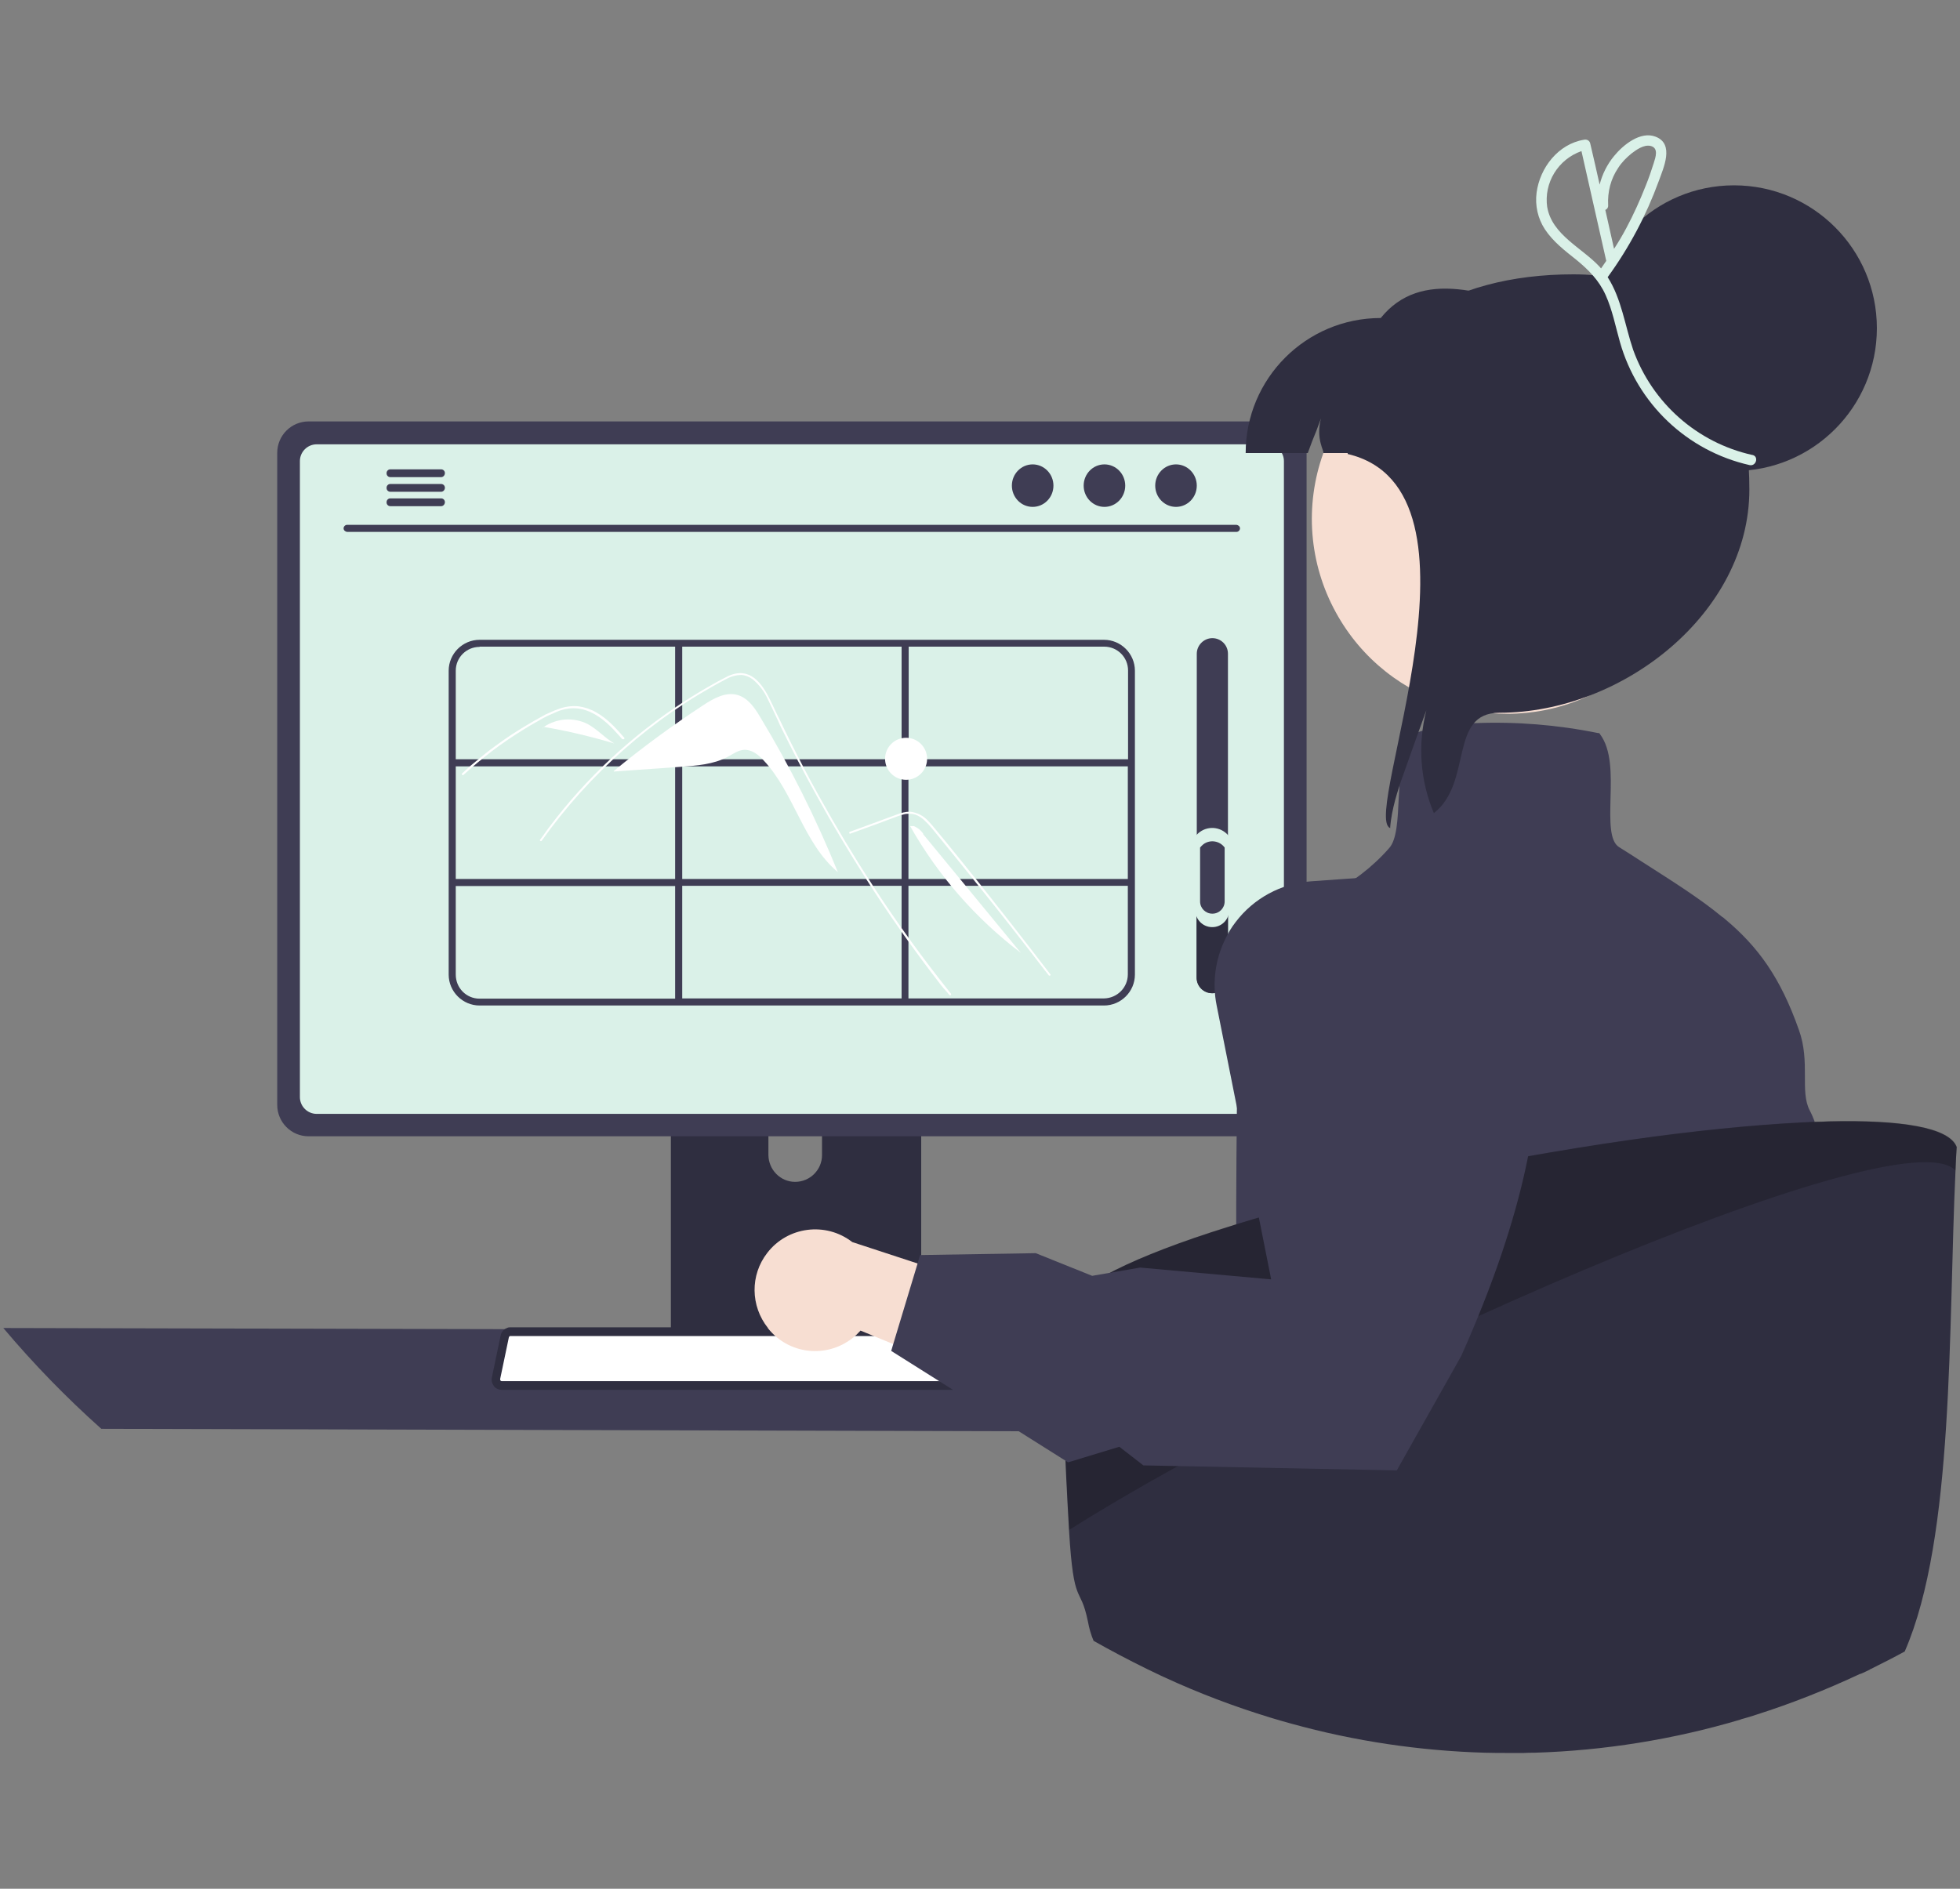<?xml version="1.0" encoding="UTF-8"?>
<svg id="_レイヤー_2" data-name="レイヤー 2" xmlns="http://www.w3.org/2000/svg" xmlns:xlink="http://www.w3.org/1999/xlink" viewBox="0 0 83 80">
  <rect x="0" y="0" width="83" height="80" fill="#808080" stroke="none"/>
  <defs>
    <style>
      .cls-1 {
        fill: #fff;
      }

      .cls-2 {
        fill: none;
      }

      .cls-3 {
        fill: #e5e5e5;
      }

      .cls-4 {
        isolation: isolate;
        opacity: .2;
      }

      .cls-5 {
        fill: #daf1e8;
      }

      .cls-6 {
        fill: #2f2e40;
      }

      .cls-7 {
        fill: #3f3d54;
      }

      .cls-8 {
        fill: #f7ded2;
      }

      .cls-9 {
        clip-path: url(#clippath);
      }
    </style>
    <clipPath id="clippath">
      <rect class="cls-2" width="83" height="80"/>
    </clipPath>
  </defs>
  <g id="_レイヤー_1-2" data-name="レイヤー 1">
    <g class="cls-9">
      <g>
        <path class="cls-7" d="M.14,56.25c1.28,1.52,2.67,2.95,4.15,4.27l55.99.15c1.48-1.32,2.87-2.75,4.15-4.27L.14,56.25Z"/>
        <path class="cls-6" d="M28.41,41.98v15.13h10.6v-15.13c0-.22-.15-.42-.36-.49-.05-.02-.1-.02-.15-.02h-9.58c-.28,0-.51.23-.51.51h0ZM32.55,47.17c0-.62.52-1.13,1.14-1.12.62,0,1.12.5,1.12,1.12v1.76c0,.62-.51,1.13-1.14,1.13-.62,0-1.12-.51-1.13-1.13v-1.76Z"/>
        <path class="cls-7" d="M28.38,56.62v1.46c0,.16.13.28.28.29h10.09c.16,0,.28-.13.28-.29v-1.46h-10.66Z"/>
        <path class="cls-7" d="M11.74,19.18v27.62c0,.73.59,1.33,1.33,1.33h40.93c.73,0,1.33-.59,1.33-1.33v-27.62c0-.73-.6-1.33-1.33-1.33H13.07c-.73,0-1.33.59-1.33,1.33Z"/>
        <path class="cls-5" d="M12.7,19.53v26.94c0,.39.32.71.71.71h40.25c.39,0,.71-.32.71-.71v-26.94c0-.39-.32-.71-.71-.71H13.41c-.39,0-.71.32-.71.71Z"/>
        <path class="cls-6" d="M20.91,58.71c.08.1.21.16.34.16h23.94c.24,0,.44-.2.44-.44,0-.03,0-.06,0-.09l-.37-1.77c-.03-.15-.13-.27-.27-.32-.05-.02-.1-.03-.16-.03h-23.2c-.05,0-.11,0-.16.03-.14.05-.24.17-.27.32l-.37,1.77c-.03.13,0,.26.09.37Z"/>
        <path class="cls-1" d="M21.62,56.59s-.01,0-.02,0c-.02,0-.04.03-.05.05l-.37,1.77s0,.04.01.06h0s.03.03.05.03h23.94s.04,0,.05-.03c.01-.02.02-.04.02-.06l-.37-1.77s-.02-.04-.04-.05c0,0-.02,0-.03,0h-23.2Z"/>
        <path class="cls-7" d="M14.7,22.53h37.66c.08,0,.15-.07.15-.15,0-.08-.07-.14-.15-.15H14.7c-.08,0-.15.07-.15.15,0,.08.07.14.15.15Z"/>
        <ellipse class="cls-7" cx="49.8" cy="20.57" rx=".88" ry=".9"/>
        <ellipse class="cls-7" cx="46.77" cy="20.57" rx=".88" ry=".9"/>
        <ellipse class="cls-7" cx="43.73" cy="20.57" rx=".88" ry=".9"/>
        <path class="cls-7" d="M16.37,20.05c0,.09.07.16.16.16h2.15c.09,0,.16-.08.16-.17,0-.09-.07-.16-.16-.16h-2.15c-.09,0-.16.07-.16.16Z"/>
        <path class="cls-7" d="M16.37,20.67c0,.09.07.16.16.16h2.15c.09,0,.16-.08.16-.17,0-.09-.07-.16-.16-.16h-2.15c-.09,0-.16.07-.16.16Z"/>
        <path class="cls-7" d="M16.37,21.28c0,.09.07.16.16.16h2.15c.09,0,.16-.08.16-.17,0-.09-.07-.16-.16-.16h-2.15c-.09,0-.16.07-.16.16h0Z"/>
        <path class="cls-7" d="M46.75,27.1h-26.44c-.72,0-1.31.59-1.31,1.31v12.87c0,.72.59,1.31,1.31,1.31h26.44c.72,0,1.31-.59,1.31-1.31v-12.87c0-.72-.59-1.31-1.31-1.31ZM47.77,28.41v3.75h-9.29v-4.77h8.28c.56,0,1.01.45,1.01,1.01h0ZM28.89,37.23v-4.77h9.29v4.77h-9.29ZM38.18,37.52v4.77h-9.29v-4.77h9.29ZM28.59,37.23h-9.29v-4.77h9.29v4.77ZM28.89,32.16v-4.77h9.29v4.77h-9.29ZM38.47,32.46h9.29v4.77h-9.29v-4.77ZM20.31,27.39h8.28v4.77h-9.29v-3.75c0-.56.45-1.01,1.01-1.01h0ZM19.3,41.28v-3.75h9.29v4.77h-8.28c-.56,0-1.01-.45-1.01-1.02ZM46.75,42.29h-8.28v-4.77h9.29v3.75c0,.56-.45,1.01-1.01,1.02h0Z"/>
        <path class="cls-1" d="M32.19,30.37c-.23-.39-.51-.8-.95-.93-.5-.15-1.02.14-1.46.43-1.31.86-2.58,1.79-3.79,2.79v.02s2.83-.2,2.83-.2c.68-.05,1.39-.1,1.99-.42.23-.12.45-.29.71-.3.32-.01.6.21.82.45,1.3,1.39,1.68,3.51,3.14,4.73-.92-2.27-2.02-4.47-3.29-6.57Z"/>
        <path class="cls-1" d="M40.2,42.14c-.14-.18-.2-.22-.35-.41-1.16-1.5-2.25-3.04-3.26-4.64-.69-1.09-1.35-2.19-1.97-3.32-.3-.54-.59-1.08-.87-1.62-.22-.42-.43-.85-.64-1.27-.06-.12-.12-.24-.17-.37-.14-.29-.27-.58-.41-.86-.15-.34-.37-.64-.66-.88-.14-.1-.3-.17-.47-.18-.24,0-.47.07-.68.19-1.54.81-2.99,1.81-4.29,2.96-1.31,1.15-2.48,2.45-3.49,3.87-.03.04-.1,0-.07-.04.12-.17.25-.34.37-.51,1.58-2.11,3.53-3.92,5.74-5.35.37-.24.75-.47,1.14-.69.19-.11.39-.22.59-.32.19-.11.4-.18.62-.19.76-.01,1.15.85,1.42,1.42.08.18.17.36.26.54.33.69.67,1.37,1.02,2.04.22.42.44.83.67,1.24.71,1.28,1.46,2.53,2.26,3.76,1.06,1.63,2.1,3.06,3.31,4.58.03.04-.03.1-.06.06Z"/>
        <path class="cls-1" d="M26.35,31.31s-.09-.1-.13-.15c-.35-.39-.72-.77-1.2-.99-.23-.11-.48-.17-.73-.17-.26,0-.52.06-.76.17-.11.05-.23.1-.34.15-.13.06-.25.13-.37.2-.23.13-.46.26-.68.4-.45.28-.88.57-1.3.89-.22.17-.43.34-.64.51-.19.16-.38.33-.57.5-.04.04-.1-.02-.06-.06.05-.05.1-.09.15-.14.14-.13.28-.25.43-.37.26-.22.53-.44.81-.64.43-.32.88-.62,1.34-.89.23-.14.46-.27.7-.4.07-.04.14-.08.22-.11.17-.08.34-.15.52-.21.25-.08.52-.11.78-.08.25.04.5.12.72.25.47.26.84.67,1.19,1.07.04.04-.02.1-.06.06Z"/>
        <path class="cls-1" d="M36.01,35.31l1.13-.41.56-.21c.18-.07.37-.14.55-.19.16-.05.34-.04.5,0,.15.05.28.14.39.24.12.11.22.22.32.34.12.15.24.29.36.44.5.61.99,1.22,1.49,1.84.49.61.98,1.23,1.47,1.85.49.62.97,1.25,1.45,1.87.06.08.12.15.18.23.03.04.11,0,.07-.04-.48-.63-.97-1.26-1.46-1.89-.49-.63-.99-1.26-1.48-1.88-.5-.62-1-1.25-1.5-1.86-.13-.15-.25-.31-.38-.46-.11-.13-.21-.26-.33-.38-.2-.24-.49-.39-.8-.42-.19,0-.37.05-.55.12-.19.07-.38.14-.57.21l-1.14.42-.28.1c-.05.02-.03.1.02.08h0Z"/>
        <path class="cls-1" d="M24.87,30.66c-.59-.29-1.29-.24-1.84.13,1.01.17,2,.41,2.98.7-.41-.24-.72-.61-1.14-.83Z"/>
        <path class="cls-1" d="M23.03,30.79l-.11.09s.08-.06.12-.09h0Z"/>
        <path class="cls-1" d="M39.1,35.32c-.1-.15-.24-.26-.4-.33h-.16c1.18,2.09,2.78,3.92,4.69,5.37l-4.14-5.03Z"/>
        <circle class="cls-1" cx="38.37" cy="32.14" r=".89"/>
        <path class="cls-7" d="M51.34,42.07c.37,0,.66-.3.66-.66v-13.72c0-.37-.3-.66-.66-.66s-.66.3-.66.66v13.72c0,.37.3.66.66.66Z"/>
        <path class="cls-6" d="M51.34,42.07c.37,0,.66-.3.66-.66v-2.91c-.27-.37-.78-.45-1.15-.18-.07.05-.13.11-.18.18v2.91c0,.37.3.66.66.66Z"/>
        <path class="cls-5" d="M51.34,39.27c.39,0,.71-.32.71-.71v-3.13c-.29-.39-.84-.48-1.24-.19-.07.05-.14.12-.19.19v3.13c0,.39.32.71.71.71Z"/>
        <path class="cls-7" d="M51.34,38.7c.29,0,.52-.23.52-.52v-2.28c-.21-.29-.62-.35-.9-.14-.05.04-.1.09-.14.14v2.28c0,.29.23.52.52.52Z"/>
        <path class="cls-3" d="M78.97,68.16c0,1.08-.25,1.9-.22,2.56-1.74.76-3.53,1.4-5.35,1.92-.21.06-.41.12-.62.17-1.13-3.45-2.25-6.6-2.7-6.94-1.02-.76-1.53,2.39-1.53,1.63s.51-.76-.76-1.78c-1.27-1.02-.51-5.59-.51-5.59l-1.78-4.57,1.99-7.3,2.58-9.48h2.54s.08.05.2.16c.64.52,2.55,2.25,2.34,4.16-.06.57.08,2.22.32,4.43.75,6.65,2.47,13.89,2.47,15.8,0,2.54,1.02,3.3,1.02,4.83Z"/>
        <path class="cls-7" d="M76.84,47.51s0-.01,0-.02c-.06-.15-.12-.3-.2-.45-.43-.81.03-2.05-.46-3.41-.78-2.22-1.73-3.53-3.13-4.7-.04-.04-.08-.07-.13-.1h0c-.93-.77-2.06-1.48-3.45-2.37-.29-.19-.59-.38-.91-.58-.41-.26-.38-1.13-.36-2.05.03-1.02.05-2.08-.45-2.74l-.03-.04h-.05c-1.72-.35-3.47-.49-5.22-.42h0c-.74.03-1.48.14-2.2.32-.05.01-.11.03-.16.05-.04.01-.08.02-.12.04h-.03s-.03.04-.03.04c-.49.49-.6,1.36-.65,2.26h0c-.01.17-.02.33-.03.5-.04.88-.08,1.72-.4,2.08-.72.82-1.6,1.49-2.58,1.98-1.52.75-2.73.73-2.75.73h-.14s-.01.13-.01.13c-1.01,1.93-.97,6.9-1,12.23,0,.3,0,.59,0,.89-.02,2.48-.06,5-.25,7.3-.08.99-.19,1.93-.33,2.82-.68,4.3-3.77.73-5.24,3.59.05.28.13.56.24.82.17.1.34.2.52.29.77.43,1.55.82,2.34,1.19.04.02.09.04.13.06,1.46.67,2.96,1.25,4.49,1.71.3.09.6.18.9.26,2.67.74,5.43,1.15,8.2,1.23.01,0,.02,0,.03,0,3.28-.09,6.54-.56,9.71-1.4.04-.01.09-.02.13-.04.21-.06.41-.11.62-.17,1.83-.52,3.61-1.16,5.35-1.92,0,.06,0,.13.02.19,0,.02,0,.04,0,.06,0-.02,0-.05,0-.07,0-.07.02-.14.02-.21.9-8.8-.97-16.28-2.41-20.08Z"/>
        <path class="cls-8" d="M56.57,25.94c2.19,4,7.21,5.47,11.21,3.28,4-2.19,5.47-7.21,3.28-11.21-2.19-4-7.21-5.47-11.21-3.28-1.68.92-2.99,2.39-3.7,4.17-.04.09-.07.19-.11.29-.8,2.22-.61,4.68.53,6.75Z"/>
        <path class="cls-6" d="M55.38,19.19c.36-.99.2-.48.56-1.47-.23.88.14,1.37.1,1.47h9.83v-5.72c-2.88-1.14-5.7-2.11-7.4,0-3.16,0-5.72,2.56-5.72,5.72h2.62Z"/>
        <path class="cls-6" d="M58.87,35.08c0-.11.02-.22.03-.32.11-.78.37-1.53.64-2.27.28-.8.57-1.6.86-2.4-.37,1.45-.26,2.98.32,4.35,1.66-1.29.61-4.25,2.78-4.25,5.22,0,10.58-4.23,10.58-9.45s-2.24-9.12-7.45-9.12-9.45,2.39-9.56,7.61c6.43,1.51.58,15.31,1.79,15.84Z"/>
        <circle class="cls-6" cx="73.43" cy="13.9" r="6.05"/>
        <path class="cls-6" d="M82.86,48.59c-.02.31-.04.64-.05.99-.31,6.62-.04,15.53-2.15,20.37-.47.26-.95.5-1.43.74-.02,0-.04.02-.05.03-.13.06-.26.13-.39.18,0,0-.01,0-.02,0-1.43.67-2.89,1.25-4.4,1.73-.18.06-.37.12-.56.17-.04.01-.08.02-.12.04-2.83.84-5.76,1.31-8.71,1.4-.15,0-.3,0-.45.01-.05,0-.1,0-.15,0-.17,0-.33,0-.49,0-.33,0-.67,0-1-.01-2.77-.08-5.53-.49-8.2-1.23-.3-.08-.6-.17-.9-.26-1.54-.47-3.04-1.04-4.49-1.71-.04-.02-.09-.04-.13-.06-.79-.37-1.57-.77-2.34-1.19-.17-.1-.35-.19-.52-.29-.11-.26-.19-.54-.24-.82-.33-1.61-.6-.52-.8-3.87-.18-3.07-.29-6.15-.33-7.91-.01-.47-.02-.85-.02-1.1.16-1.12,2.67-2.39,6.33-3.59.35-.11.71-.23,1.07-.34.99-.31,2.05-.6,3.16-.89,2.82-.74,5.95-1.41,9.05-1.97,1.53-.27,3.06-.52,4.54-.73,2.6-.37,5.06-.62,7.17-.73.2-.01.4-.02.59-.03.21,0,.41-.01.62-.02,3.03-.07,5.1.25,5.41,1.09Z"/>
        <path class="cls-4" d="M82.86,48.59c-.02.31-.04.64-.05.99-2.3-2.47-27.05,8.58-37.53,15.22-.18-3.07-.29-6.15-.33-7.91-.01-.47-.02-.85-.02-1.1.16-1.12,2.67-2.39,6.33-3.59.35-.11.71-.23,1.07-.34.99-.31,2.05-.6,3.16-.89,2.82-.74,5.95-1.41,9.05-1.97,1.53-.27,3.06-.52,4.54-.73,2.6-.37,5.06-.62,7.17-.73.2-.01.4-.02.59-.03.21,0,.41-.01.62-.02,3.03-.07,5.1.25,5.41,1.09Z"/>
        <path class="cls-8" d="M32.52,56.26c.88,1.11,2.48,1.29,3.59.41.12-.09.23-.2.33-.31l8.4,3.45-.91-4.63-7.84-2.57c-1.12-.87-2.74-.66-3.6.46-.73.94-.71,2.25.03,3.18Z"/>
        <path class="cls-7" d="M60.46,36.98h-.05s-4.9.35-4.9.35c-1.26.09-2.42.72-3.18,1.72-.18.23-.33.48-.45.74h0c-.42.86-.55,1.84-.36,2.79l2.31,11.61-5.55-.5-2.03.35-2.39-.96-4.9.08-.11.38-1.03,3.41-.08.27,7.49,4.72,2.17-.66,1.02.79h.05s2.03.04,2.03.04l8.65.17,2.36-4.19.37-.66c2.75-6.15,3.42-10.45,3.21-13.41-.11-1.56-.47-2.75-.91-3.65-1.35-2.77-3.62-3.35-3.71-3.38Z"/>
        <path class="cls-5" d="M74.2,19.27c-2.33-.52-4.23-2.2-5.04-4.45-.35-1.03-.49-2.16-1.08-3.08.91-1.25,1.63-2.61,2.16-4.06.2-.56.68-1.58-.13-1.89-.64-.25-1.38.35-1.76.82-.29.35-.5.77-.61,1.21-.13-.58-.26-1.16-.4-1.75-.03-.12-.15-.18-.27-.15-1.08.18-1.86,1.18-2,2.24-.07.54.05,1.09.35,1.55.35.53.85.91,1.34,1.3.51.42.95.86,1.23,1.48.29.64.42,1.33.61,2,.74,2.61,2.84,4.61,5.49,5.21.28.06.4-.37.12-.43ZM68.1,8.69c-.03-.56.11-1.11.42-1.57.15-.24.35-.44.57-.62.21-.16.52-.38.8-.32.36.08.22.48.14.73-.1.32-.21.64-.34.96-.24.61-.51,1.21-.82,1.79-.16.3-.33.59-.52.88-.12-.55-.25-1.1-.37-1.65.08-.03.13-.11.12-.2ZM65.52,8.78c-.15-1.04.46-2.03,1.45-2.38.35,1.55.7,3.1,1.05,4.65-.07.11-.15.21-.22.32-.02-.02-.04-.05-.06-.07-.74-.8-2.02-1.35-2.22-2.53Z"/>
      </g>
    </g>
  </g>
</svg>